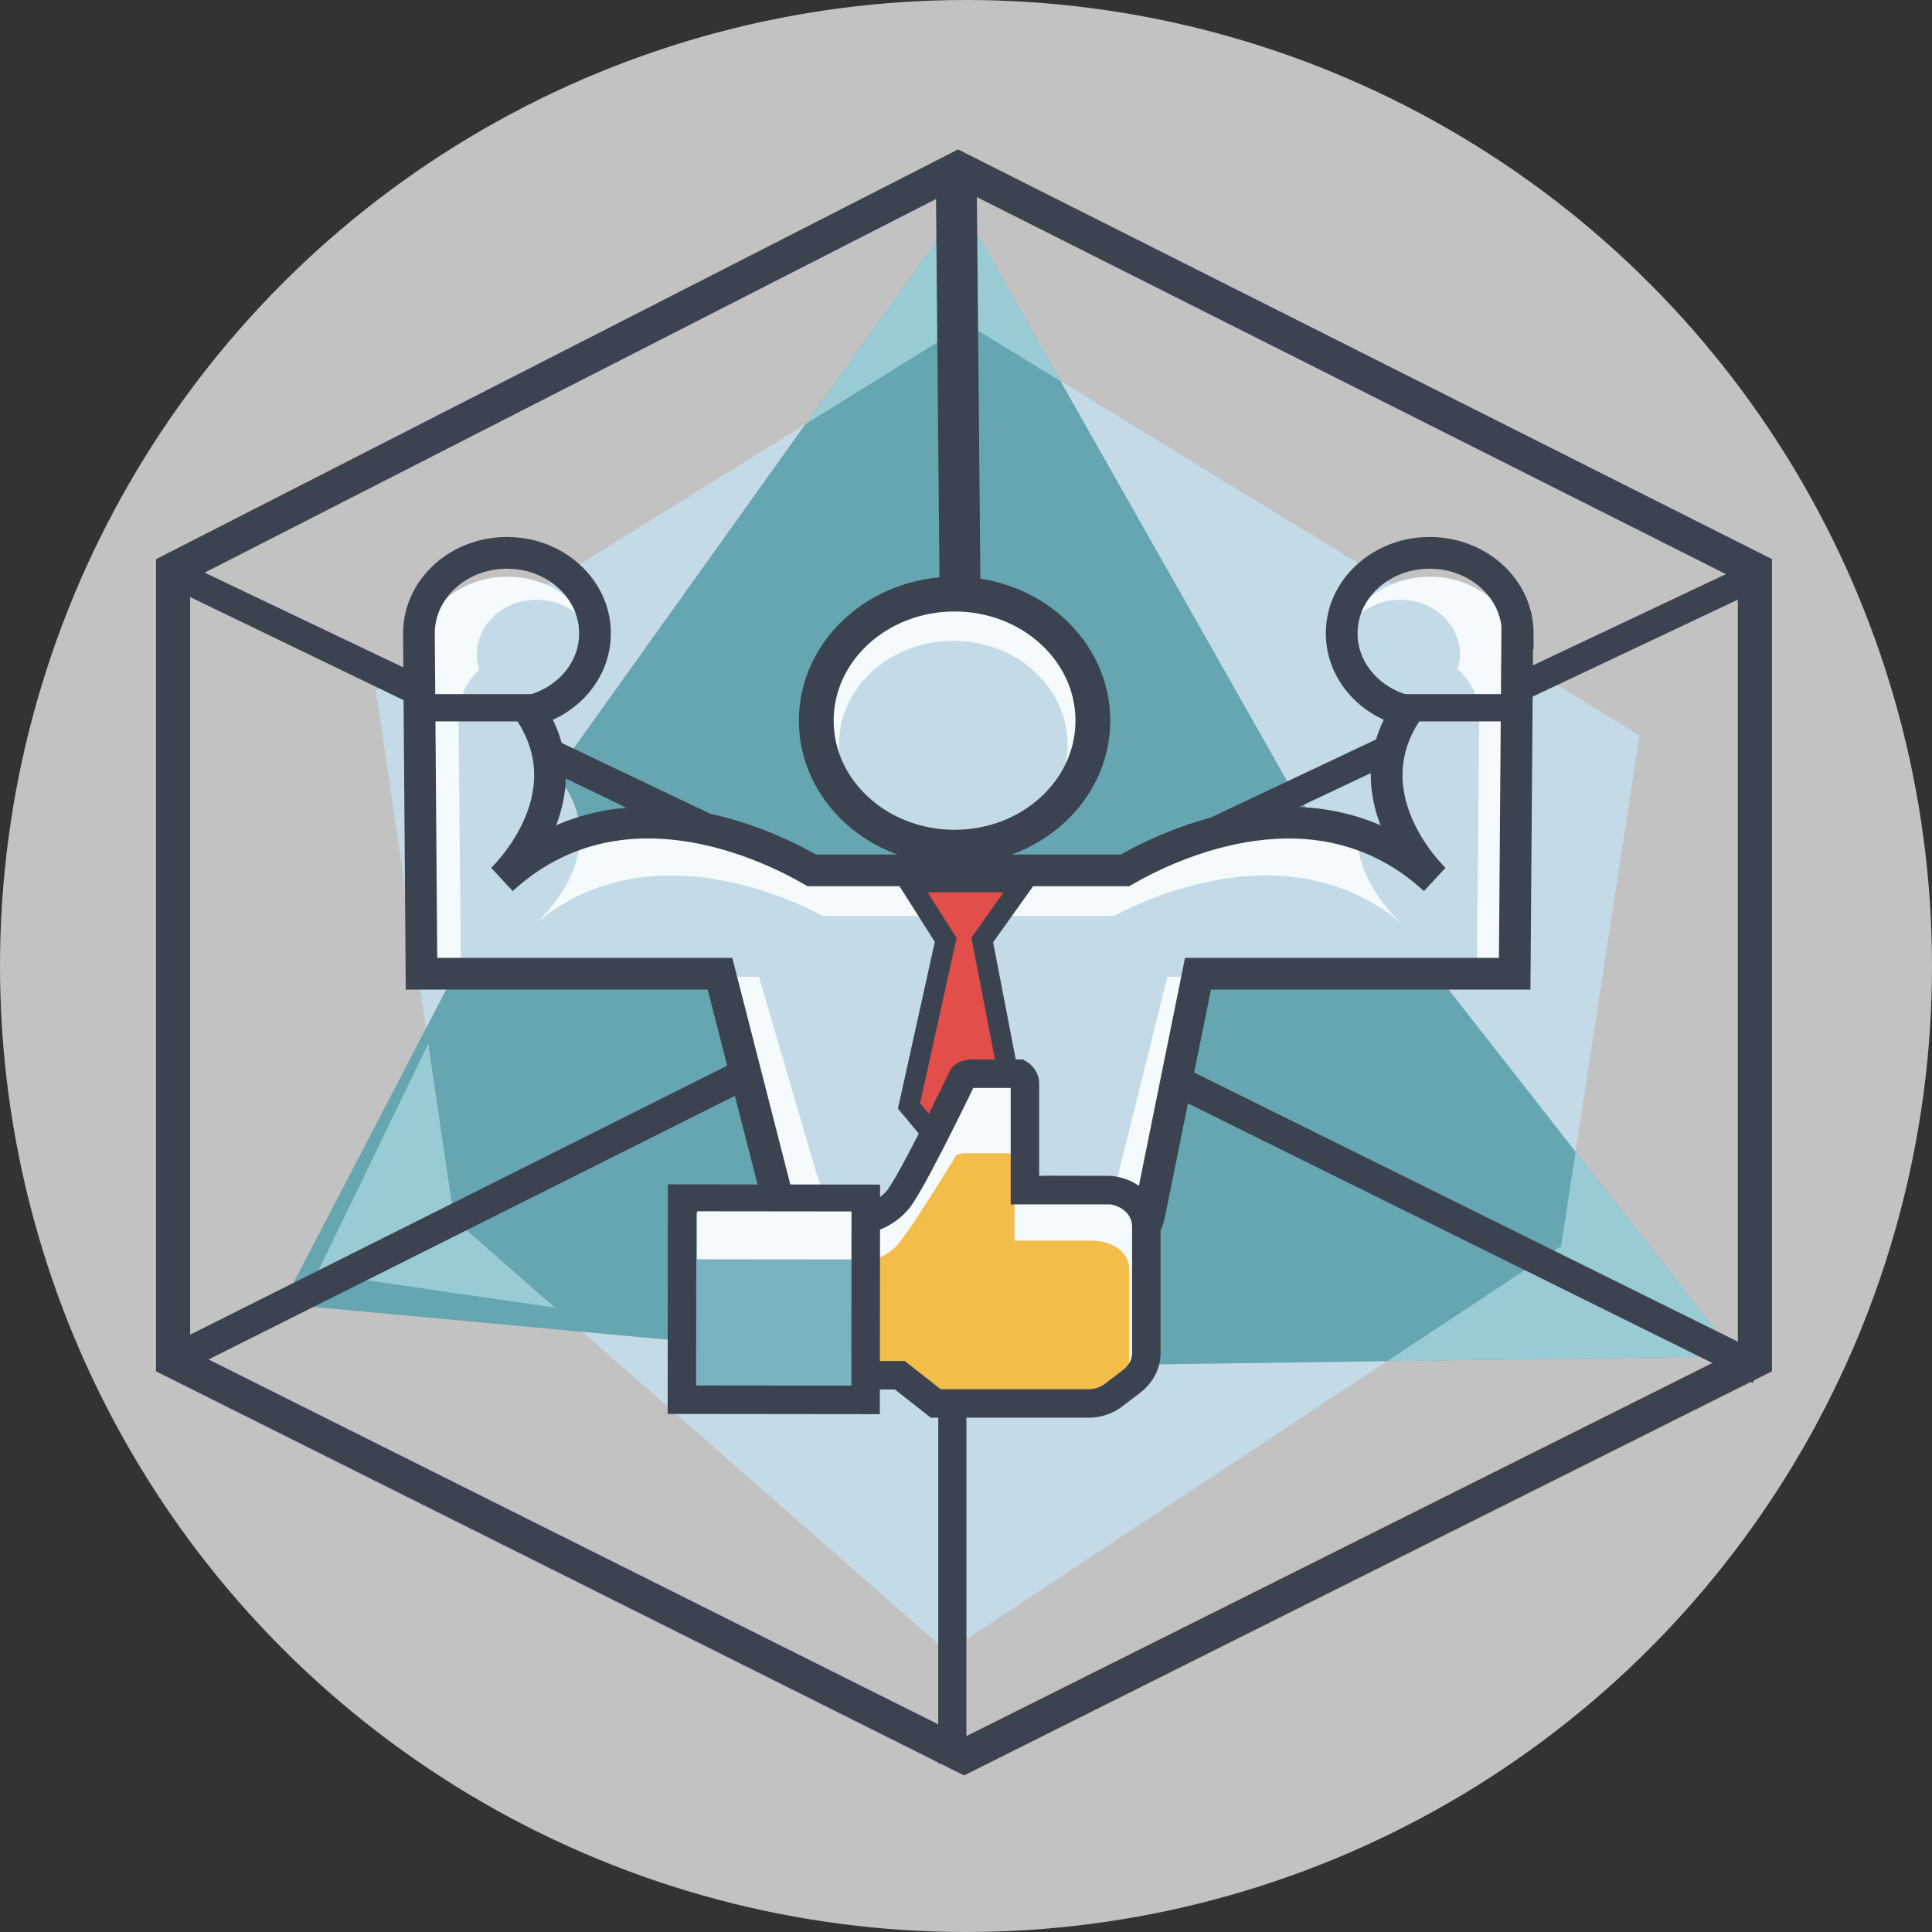 <?xml version="1.0" encoding="UTF-8"?><svg id="_レイヤー_1" xmlns="http://www.w3.org/2000/svg" xmlns:xlink="http://www.w3.org/1999/xlink" viewBox="0 0 120 120"><rect x="0" y="0" width="120" height="120" fill="#333333" stroke="none"/><defs><style>.cls-1,.cls-2,.cls-3,.cls-4,.cls-5,.cls-6,.cls-7,.cls-8,.cls-9,.cls-10{fill:none;}.cls-2{stroke-width:1.69px;}.cls-2,.cls-3,.cls-4,.cls-11,.cls-5,.cls-6,.cls-7,.cls-8,.cls-9,.cls-12{stroke:#3c4350;stroke-miterlimit:10;}.cls-2,.cls-4,.cls-5{stroke-linecap:round;}.cls-13{fill:#f5fafc;}.cls-14{fill:#f3bd49;}.cls-15{fill:#98cbd3;}.cls-16{fill:#65a6b1;}.cls-17{fill:#c4dae7;}.cls-3{stroke-width:2.54px;}.cls-4{stroke-width:1.97px;}.cls-11{fill:#7ab2bf;}.cls-11,.cls-6{stroke-width:1.77px;}.cls-5{stroke-width:2.16px;}.cls-7{stroke-width:2.12px;}.cls-8{stroke-width:1.75px;}.cls-9{stroke-width:1.89px;}.cls-10{clip-path:url(#clippath);}.cls-18{fill:#fff;opacity:.7;}.cls-12{fill:#e24f4a;stroke-width:1.27px;}</style><clipPath id="clippath"><circle class="cls-1" cx="60" cy="60" r="60"/></clipPath></defs><circle class="cls-18" cx="60" cy="60" r="60"/><g class="cls-10"><polyline class="cls-17" points="28.21 75.73 23.35 42.9 60.07 20.12 101.83 45.68 96.96 77.4 58.83 102.6"/><polygon class="cls-7" points="109 84.52 59.88 109.09 10.75 84.52 10.75 35.38 59.51 10.47 109 35.38 109 84.52"/><polyline class="cls-16" points="59.54 12.5 80.23 49.02 107.81 84.24 59.85 84.91 17.54 81 35.21 47.07 59.92 12.5"/><polyline class="cls-8" points="109.27 35.65 59.83 59.01 10.85 35.65 59.15 58.98 59.15 109.53"/><polygon class="cls-15" points="97.86 71.54 96.96 77.4 86.15 84.55 107.81 84.24 97.86 71.54"/><polygon class="cls-15" points="59.92 12.5 59.54 12.5 59.71 12.79 59.92 12.5"/><polygon class="cls-15" points="28.21 75.73 26.6 64.83 19.7 79.07 34.47 81.22 28.21 75.73"/><polygon class="cls-15" points="60.07 20.12 65.87 23.68 59.71 12.79 50.01 26.36 60.07 20.12"/><polyline class="cls-9" points="10.72 84.5 59.16 60.24 109.28 85.05"/><line class="cls-3" x1="59.39" y1="10.48" x2="59.83" y2="58.73"/><ellipse class="cls-13" cx="59.29" cy="44.06" rx="8.59" ry="7.55"/><path class="cls-13" d="m94.27,40.63c0-2.65-2.45-4.81-5.46-4.81s-5.46,2.15-5.46,4.81c0,2.23,1.72,4.1,4.06,4.64-3.63,5.23,1.72,10.05,1.72,10.05-7.21-6.34-16.37-2.13-19.24-.54h-19.45c-2.87-1.59-12.03-5.8-19.24.54,0,0,5.35-4.81,1.72-10.05,2.34-.55,4.06-2.42,4.06-4.64,0-2.65-2.45-4.81-5.46-4.81s-5.46,2.15-5.46,4.81l.16,20.32h18.54l5.3,16.57h20.88l3.52-16.57h19.67l.16-20.32Z"/><ellipse class="cls-17" cx="59.21" cy="46.25" rx="7.1" ry="6.45"/><path class="cls-17" d="m90.53,41.58c.09-.3.15-.61.15-.94,0-1.87-1.66-3.39-3.7-3.39s-3.7,1.52-3.7,3.39c0,1.62,1.25,2.98,2.91,3.31l-.72,4.56c-3.37,4.61,1.6,8.85,1.6,8.85-6.7-5.59-15.21-1.88-17.87-.47h-18.07c-2.67-1.4-11.17-5.11-17.87.47,0,0,4.97-4.24,1.6-8.85l-.72-4.57c1.65-.34,2.88-1.69,2.88-3.3,0-1.87-1.66-3.39-3.7-3.39s-3.7,1.52-3.7,3.39c0,.33.05.65.15.96-.8.75-1.29,1.74-1.29,2.82l.15,16.25h18.51l3.57,12.2c.68,2.32,2.97,3.94,5.59,3.95l7.5.04c2.73.01,5.11-1.71,5.71-4.14l3-12.05h19.22l.15-16.25c0-1.1-.5-2.09-1.32-2.85Z"/><ellipse class="cls-5" cx="59.29" cy="44.76" rx="8.59" ry="7.86"/><path class="cls-4" d="m94.27,39.34c0-2.95-2.79-5.3-6.09-4.97-2.48.25-4.49,2.06-4.8,4.32-.36,2.59,1.46,4.86,4.01,5.48-3.63,5.44,1.72,10.45,1.72,10.45-7.21-6.6-16.37-2.21-19.24-.56h-19.45c-2.87-1.66-12.03-6.04-19.24.56,0,0,5.35-5.01,1.72-10.45,2.55-.62,4.37-2.88,4.01-5.48-.31-2.26-2.32-4.07-4.8-4.32-3.3-.33-6.09,2.02-6.09,4.97l.16,21.14h18.54l3.86,15.08c.28,1.08,1.33,1.84,2.53,1.84h17.71c1.25,0,2.33-.82,2.56-1.95l3.03-14.97h19.67l.16-21.14Z"/><polygon class="cls-12" points="56.46 54.79 63.57 54.79 61.01 58.38 63 68.69 59.87 72.77 56.46 68.69 58.74 58.38 56.46 54.79"/><line class="cls-2" x1="26.06" y1="43.96" x2="32.92" y2="43.96"/><line class="cls-2" x1="86.7" y1="43.96" x2="93.56" y2="43.96"/><path class="cls-13" d="m68.75,73.92h-5.09s0-4.42,0-4.42c0,0,0-1.86,0-2.23,0-.37-.36-.58-.36-.58,0,0-2.43,0-2.91,0-.48,0-.6.22-.6.22,0,0-2.64,5.51-3.8,7.3-1.16,1.79-3.52,1.71-3.52,1.71v9.5s3.42,0,3.42,0l2.23,1.75h9.46c.58.01,1.15-.18,1.59-.52l1.14-.87c.56-.43.89-1.07.89-1.74v-7.85c.01-.8-.44-1.53-1.19-1.95h0c-.39-.21-.83-.33-1.28-.33Z"/><path class="cls-14" d="m67.8,77.06h-4.79s0-3.32,0-3.32c0,0,0-1.4,0-1.67,0-.27-.34-.44-.34-.44,0,0-2.29,0-2.74,0-.45,0-.56.16-.56.16,0,0-2.49,4.13-3.58,5.47-1.09,1.34-3.31,1.28-3.31,1.28v7.12s3.23,0,3.23,0l2.1,1.32h8.91c.55,0,1.08-.13,1.5-.39l1.07-.65c.53-.32.84-.8.84-1.3v-5.88c0-.6-.42-1.15-1.12-1.46h0c-.36-.16-.78-.24-1.2-.24Z"/><path class="cls-6" d="m68.75,73.92h-5.09s0-4.42,0-4.42c0,0,0-1.86,0-2.23,0-.37-.36-.58-.36-.58,0,0-2.43,0-2.91,0-.48,0-.6.22-.6.22,0,0-2.64,5.51-3.8,7.3-1.16,1.79-3.52,1.71-3.52,1.71v9.5s3.42,0,3.42,0l2.23,1.75h9.46c.58.01,1.15-.18,1.59-.52l1.14-.87c.56-.43.89-1.07.89-1.74v-7.85c.01-.8-.44-1.53-1.19-1.95h0c-.39-.21-.83-.33-1.28-.33Z"/><rect class="cls-11" x="41.83" y="75" width="12.49" height="11.41" transform="translate(-32.69 128.69) rotate(-89.94)"/><rect class="cls-13" x="43.3" y="75.24" width="9.58" height="2.98" transform="translate(.08 -.05) rotate(.06)"/></g></svg>